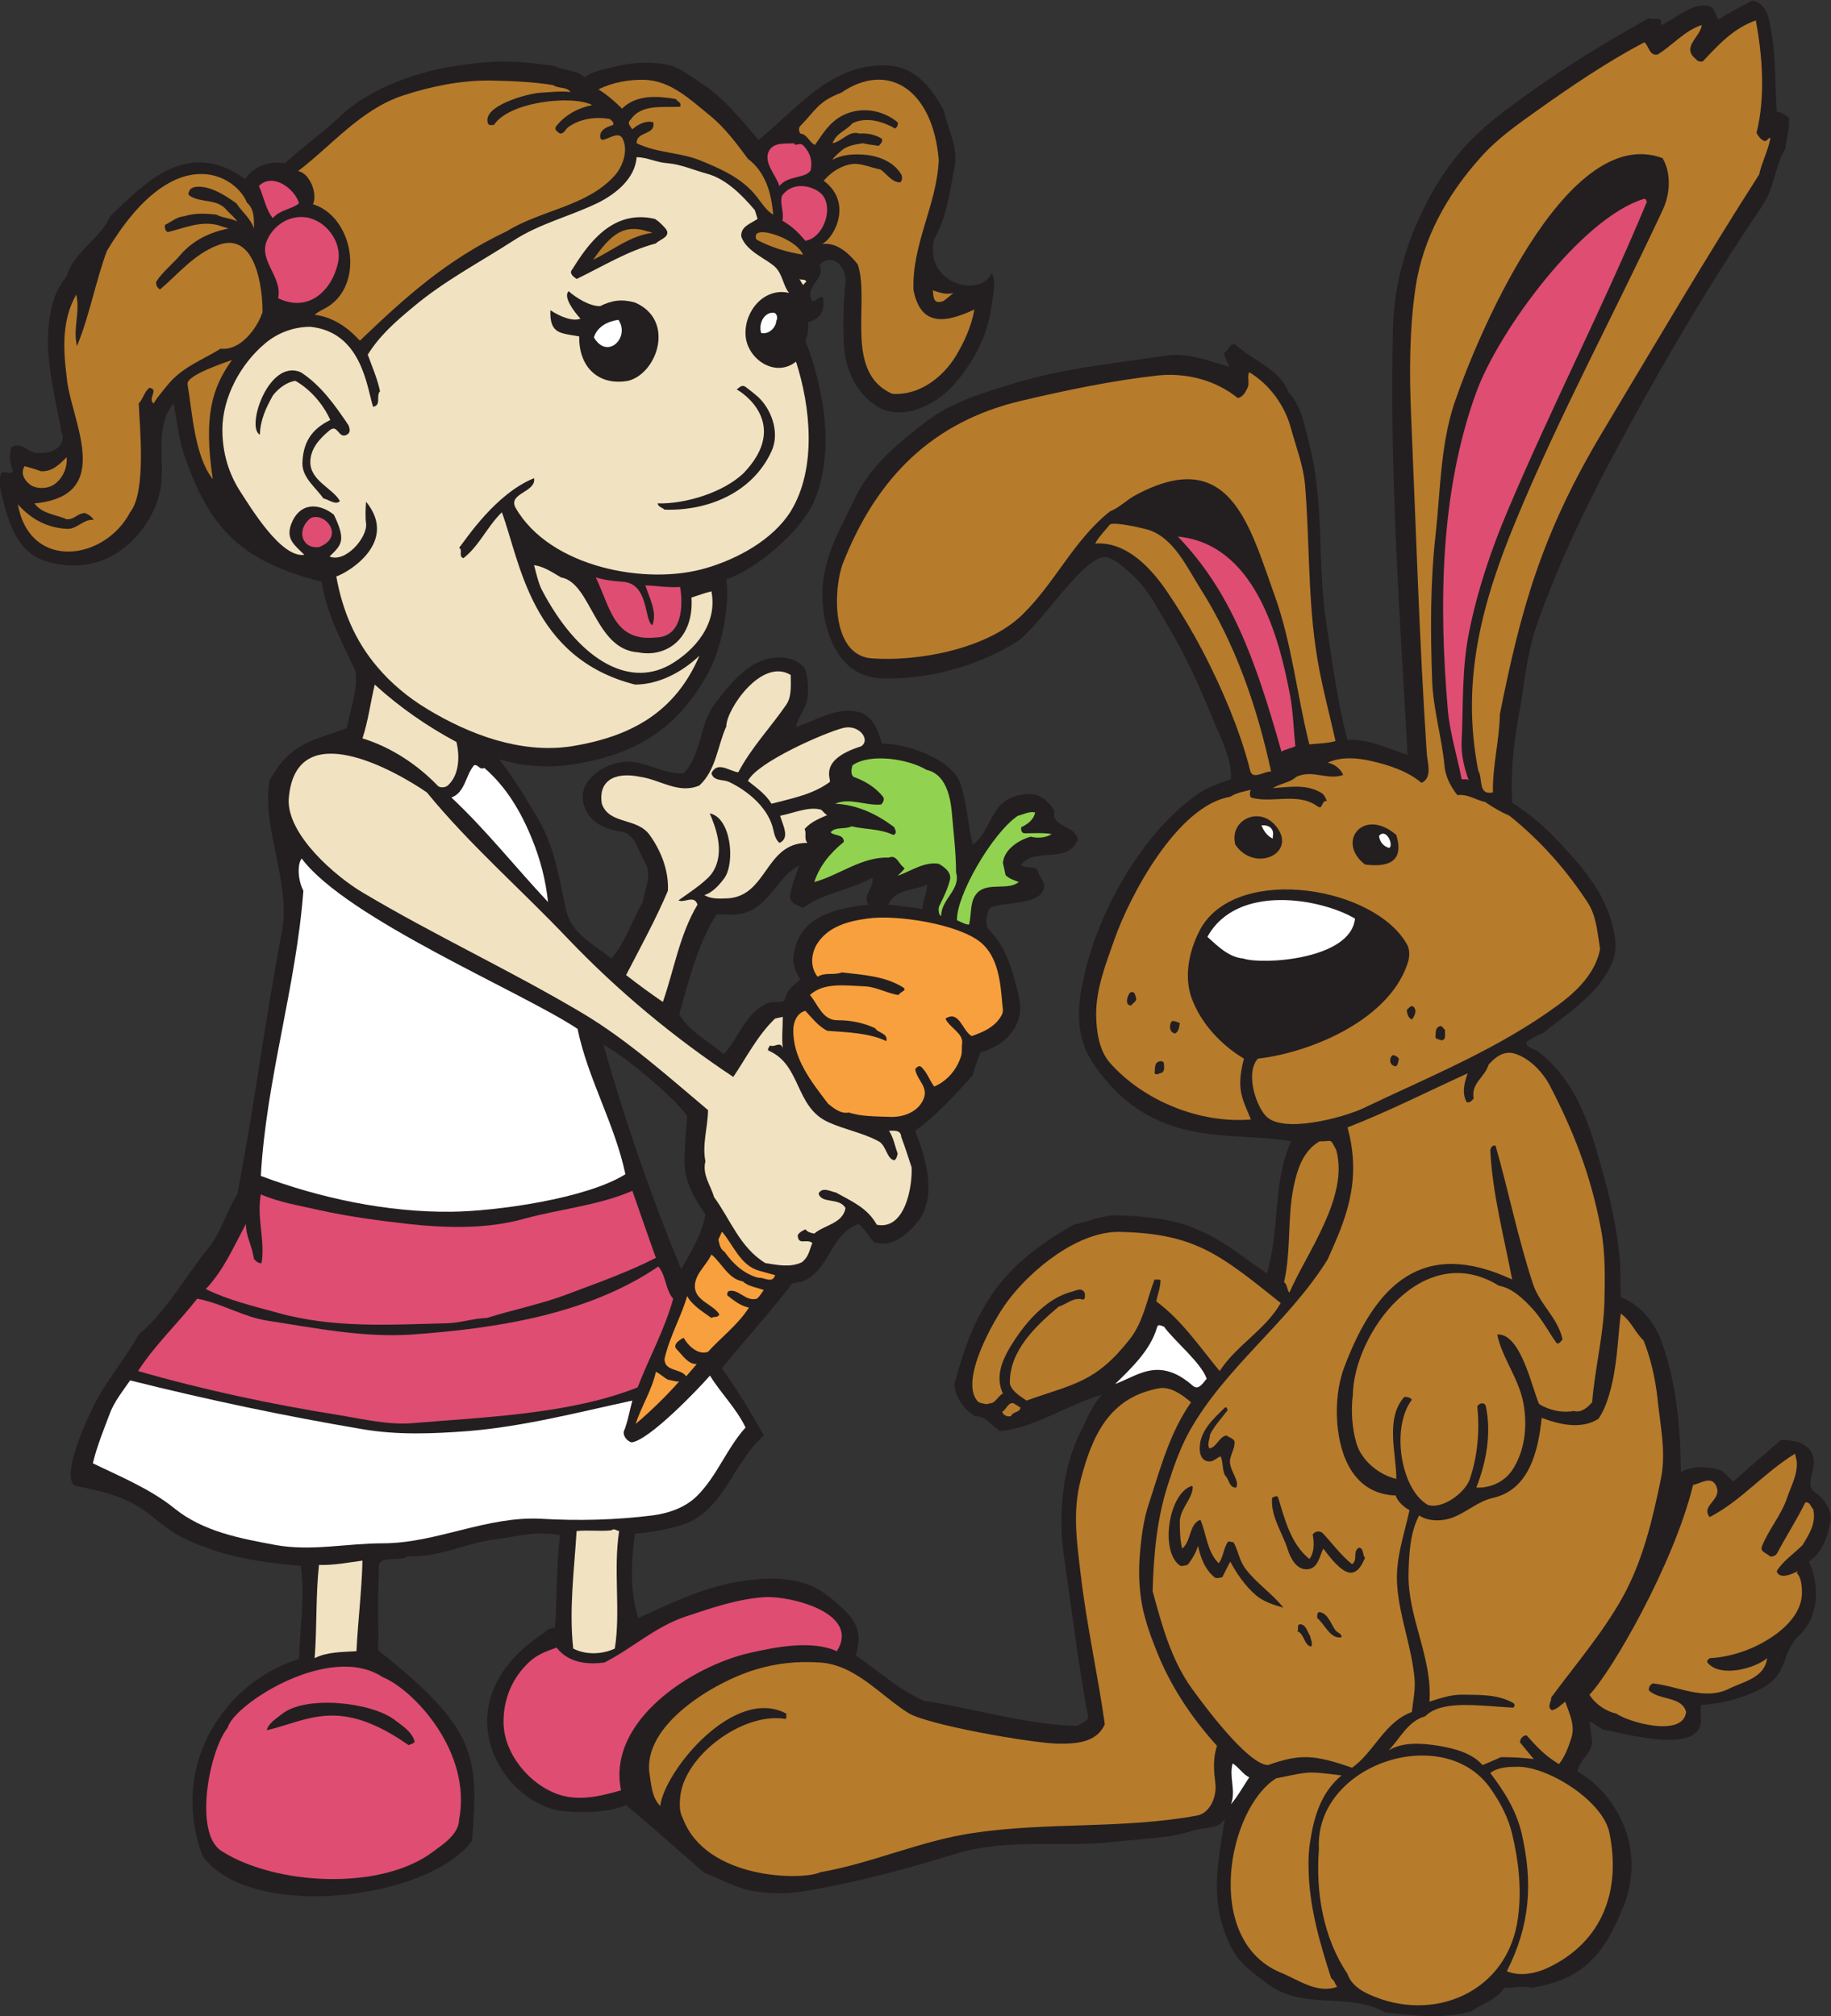<?xml version="1.0" encoding="UTF-8" standalone="no"?>
<svg
   xmlns:dc="http://purl.org/dc/elements/1.1/"
   xmlns:cc="http://creativecommons.org/ns#"
   xmlns:rdf="http://www.w3.org/1999/02/22-rdf-syntax-ns#"
   xmlns:svg="http://www.w3.org/2000/svg"
   xmlns="http://www.w3.org/2000/svg"
   viewBox="0 0 731.267 805.307"
   height="805.307"
   width="731.267"
   xml:space="preserve"
   id="svg2"
   version="1.1"><rect x="0" y="0" width="731.267" height="805.307" fill="#333333" stroke="none"/><defs
     id="defs6" /><g
     transform="matrix(1.333,0,0,-1.333,0,805.307)"
     id="g10"><g
       transform="scale(0.1)"
       id="g12"><path
         id="path14"
         style="fill:#231f20;fill-opacity:1;fill-rule:evenodd;stroke:none"
         d="m 5307.38,5943.33 c 13.68,-78.49 10.8,-158.4 15.85,-237.6 11.52,2.88 24.48,-10.09 36,-15.84 4.32,-30.96 -6.48,-61.92 -10.08,-93.6 -32.4,-54.72 -33.13,-120.24 -70.56,-174.24 -167.76,-246.96 -316.8,-504 -456.48,-766.8 -83.52,-158.4 -159.84,-320.41 -218.88,-490.32 -30.96,-89.29 -36.73,-185.04 -54.72,-278.64 -15.12,-82.8 -22.32,-167.04 -18,-250.56 50.4,-30.96 95.04,-69.84 135.36,-112.32 66.96,-70.56 134.64,-146.88 162,-242.64 10.08,-37.45 19.43,-79.2 5.04,-116.64 -38.16,-99.36 -133.2,-156.96 -211.68,-219.6 -17.28,-5.76 -33.12,-15.12 -48.96,-25.92 1.44,-18.73 23.04,-18.73 36.71,-28.81 93.61,-72 138.25,-175.67 169.2,-278.64 34.57,-115.19 66.96,-233.99 75.61,-354.95 2.16,-36 1.44,-64.08 2.16,-101.52 60.48,-24.48 101.52,-76.32 123.12,-135.37 43.92,-123.83 56.16,-257.76 56.88,-388.79 38.87,19.44 79.92,17.27 120.24,5.04 15.12,-10.08 23.04,-20.88 36.72,-33.84 47.52,42.48 95.04,82.08 143.28,125.27 33.12,-2.16 67.68,-4.31 88.56,-33.84 33.12,-47.52 -33.12,-104.39 23.04,-130.32 20.88,-20.15 41.76,-48.95 36.72,-78.47 -7.21,-46.8 -23.76,-93.61 -64.8,-122.41 20.88,-40.31 47.52,-157.67 -38.16,-229.67 -52.57,-66.97 -19.44,-116.65 -131.76,-164.165 -48.96,-20.879 -102.96,-32.402 -153.36,-35.996 -1.44,-11.524 -0.72,-28.086 0,-41.766 4.32,-115.918 -254.88,-35.996 -295.2,-31.679 -12.25,8.64 -28.8,20.886 -38.89,23.757 l 7.93,-59.753 c -0.72,-35.286 -38.16,-56.165 -44.64,-89.278 104.4,-59.765 171.36,-182.883 162,-302.402 -2.88,-33.117 -8.65,-64.797 -20.88,-95.766 -58.32,-147.594 -120.25,-225.359 -278.64,-250.554 -27.36,7.199 -57.6,-0.723 -81.36,0 -24.48,-38.164 -66.24,-46.082 -98.64,-70.566 -84.97,-23.758 -173.52,-12.961 -258.48,-2.871 -109.44,61.914 -243.36,5.039 -349.2,83.516 -44.64,33.125 -87.84,62.636 -112.32,112.324 -66.25,136.074 -40.32,244.07 -18,385.918 -17.28,-35.281 -61.93,-25.918 -94.32,-36.719 -77.04,-25.203 -154.81,-24.48 -234.73,-33.848 -159.11,-18.711 -322.55,12.247 -479.51,-36.718 -149.76,-46.075 -299.52,-86.399 -453.6,-111.602 -50.4,-8.633 -100.08,-7.91 -148.32,0 -52.56,7.93 -101.52,37.442 -149.04,54.727 -79.92,69.121 -154.08,136.074 -234.72,203.039 -53.28,-21.602 -123.84,-23.762 -185.04,-18 -184.32,15.84 -383.76,326.164 -56.88,537.123 0,5.76 15.84,10.8 28.8,12.95 6.48,92.17 3.6,184.33 15.12,276.49 -68.4,15.12 -135.36,-4.32 -200.16,-12.96 -87.84,-12.25 -167.76,-54.72 -255.6,-49.69 -27.36,-19.43 -98.64,11.52 -86.4,-46.79 -5.76,-77.77 -0.72,-156.97 -2.88,-234.72 305.28,-241.2 298.8,-325.438 281.52,-570.966 -133.92,-180.715 -670.323,-240.48 -807.842,-44.64 -102.238,279.367 73.437,523.446 289.437,589.676 2.164,92.88 18.723,186.49 5.039,278.64 -88.558,7.93 -174.953,18.73 -260.636,46.81 -33.121,11.51 -65.52,23.76 -96.481,39.6 -46.078,23.04 -79.918,59.76 -125.277,88.55 -59.039,37.45 -125.277,51.85 -192.961,64.81 -44.645,22.32 30.238,189.36 47.519,224.64 38.161,82.8 99.364,151.91 142.559,228.95 87.121,74.16 140.402,175.69 211.68,263.53 37.441,46.8 51.125,107.27 83.519,156.24 50.403,260.64 83.524,524.87 133.199,784.8 28.805,154.8 -60.476,303.84 -36.718,456.48 20.879,34.56 38.883,61.92 69.84,85.68 47.519,37.44 111.601,50.4 162.003,70.56 10.08,56.88 33.12,113.04 25.91,169.92 -39.59,86.4 -87.113,172.07 -101.511,268.56 -237.598,60.48 -335.52,155.52 -411.844,380.16 -17.277,49.68 -21.594,104.4 -31.68,154.08 -64.074,-77.76 -17.996,-185.05 -43.917,-276.48 -28.801,-109.44 -152.637,-255.6 -342,-195.12 -79.2,25.2 -106.559,108.72 -124.559,179.28 -6.48,26.63 -17.281,56.88 -5.762,83.52 11.523,10.8 28.082,-10.08 34.563,7.91 -10.078,23.05 -10.078,43.21 -5.762,68.41 30.961,23.76 55.441,-23.04 89.281,-15.84 51.117,-2.16 77.039,36 61.918,62.63 -18,102.97 -46.797,205.93 -38.879,310.33 4.321,56.15 17.282,112.32 54.719,156.24 20.879,74.16 100.801,111.59 130.32,180 111.606,108.72 235.442,233.27 404.641,111.59 27.359,39.61 72.719,54.73 119.52,47.53 52.558,48.96 108.722,87.84 162.002,137.52 61.92,59.04 138.95,96.48 218.88,123.12 71.28,23.76 147.6,35.28 221.75,41.76 66.97,5.76 135.37,-1.44 203.05,-10.81 28.8,-15.11 65.52,-10.8 91.44,-33.83 25.92,18 59.76,23.76 88.56,30.96 50.4,12.96 100.8,15.84 151.2,7.91 41.04,-5.75 73.44,-33.11 106.56,-54.71 69.12,-43.92 121.68,-110.16 174.96,-172.08 105.12,83.52 196.56,205.92 344.16,221.75 105.84,12.25 160.55,-41.75 210.96,-133.19 12.24,-59.76 44.63,-109.44 31.68,-174.25 -15.12,-73.43 -22.32,-144.71 -60.48,-211.68 -31.68,-136.07 141.12,-177.11 172.07,-101.51 15.13,-26.65 4.33,-64.08 0,-96.48 -10.79,-90 -54.71,-172.8 -114.48,-239.76 -55.44,-61.92 -158.39,-111.6 -234.71,-59.77 -63.36,43.21 -90.72,116.64 -93.6,185.05 -2.88,54.72 -1.44,110.15 2.88,164.15 14.4,60.49 -35.28,113.05 -75.6,70.57 20.16,-42.48 -48.96,-63.36 -21.6,-109.44 12.24,0.72 19.44,18.72 31.68,12.96 10.08,-59.04 -25.92,-67.68 -44.64,-75.61 1.44,-20.16 -0.72,-38.15 -7.92,-54.71 56.16,-144.72 88.56,-331.92 26.64,-480.24 -39.6,-91.44 -174.24,-205.21 -263.52,-234.72 11.52,-80.64 -15.13,-212.4 -57.6,-286.56 -95.04,-168.48 -220.32,-240.48 -406.8,-268.57 -72.72,-10.79 -146.88,-5.04 -216,15.84 43.2,-54.71 80.64,-118.07 117.36,-180 48.96,-84.23 62.64,-179.27 83.52,-273.59 14.39,-67.68 84.24,-102.25 135.36,-143.29 41.76,48.25 61.2,113.77 93.6,169.2 5.76,38.89 30.96,82.09 5.04,122.41 -19.44,30.96 -25.92,82.08 -69.84,88.55 -44.64,6.48 -92.16,25.21 -109.44,73.45 -27.36,75.59 53.28,128.87 117.36,135.36 62.64,6.48 116.64,-38.88 180,-33.84 54.72,56.88 44.64,144.71 93.6,208.8 49.68,64.8 106.56,137.52 192.96,138.24 27.36,0 55.44,-8.64 75.6,-31.68 10.08,-28.08 12.24,-62.64 7.92,-93.61 -3.61,-28.07 -28.8,-53.27 -33.84,-83.52 61.2,20.17 123.12,62.64 190.08,44.65 40.32,-11.53 56.16,-56.17 67.68,-94.32 73.44,1.44 208.79,-46.08 234.72,-119.53 20.16,-59.75 22.32,-123.12 36.72,-182.87 63.36,41.76 48.23,152.64 174.24,151.19 30.24,0 55.44,-24.47 70.56,-49.67 -12.24,-49.68 61.2,-41.77 70.56,-85.68 -30.96,-77.04 -123.12,-20.88 -169.92,-75.61 12.24,-16.55 45.36,2.17 52.56,-25.91 3.6,-14.4 14.39,-19.44 15.84,-33.84 5.76,-66.24 -131.05,-49.68 -162,-70.56 -10.08,-16.56 -12.96,-40.33 -7.92,-59.76 45.36,-43.93 66.24,-97.2 81.36,-154.08 8.64,-33.84 22.32,-72 15.12,-107.28 -10.8,-56.89 -61.92,-97.2 -117.36,-111.6 -7.2,-20.88 -16.56,-43.92 -23.04,-68.4 -53.28,-60.48 -107.29,-118.8 -172.08,-166.32 32.4,-83.52 69.12,-203.05 2.16,-279.36 -31.68,-36 -74.88,-71.28 -125.28,-54.72 -17.28,19.43 -26.64,38.88 -46.8,54.72 -89.28,-32.41 -84.24,-144 -174.24,-174.25 -9.36,2.16 -14.4,-5.75 -23.76,-2.87 -66.24,-87.84 -142.56,-169.93 -210.96,-255.6 46.08,-64.08 86.4,-131.05 125.28,-200.88 -94.32,-82.8 -121.68,-234.73 -253.44,-270.72 -43.2,-12.25 -88.56,-20.17 -132.48,-23.76 -11.53,-84.24 -16.56,-172.08 10.08,-252.72 97.2,44.63 195.12,92.15 302.4,109.44 68.4,11.52 140.4,15.11 208.8,-10.08 40.32,-15.13 76.32,-47.52 109.44,-78.49 25.2,-24.47 42.48,-57.59 38.88,-91.43 -0.72,-14.41 -5.04,-27.37 -7.92,-41.76 67.68,-45.36 127.44,-102.247 203.76,-135.36 149.04,-23.039 304.56,-71.281 458.64,-75.606 11.52,7.918 25.2,10.086 33.84,23.047 -29.52,161.279 -49.68,325.439 -72.72,485.269 -18,126.01 -5.04,264.25 49.68,372.96 20.16,40.33 33.84,79.21 64.8,111.6 -107.28,-31.68 -203.76,-100.07 -304.56,-109.43 -28.08,15.12 -41.76,45.35 -75.6,44.64 -35.28,19.43 -59.76,56.88 -62.64,96.47 62.64,231.85 137.51,352.81 357.11,477.37 45.36,9.35 87.85,30.24 135.36,28.07 79.2,-2.88 161.28,-10.07 234.73,-41.75 75.6,-31.68 139.68,-84.96 208.8,-132.48 40.32,128.88 15.84,269.28 72.72,396 -176.4,33.12 -419.04,-30.96 -596.88,239.76 -41.76,63.36 -44.64,139.67 -31.68,213.84 36,209.52 169.92,457.92 344.16,583.92 30.24,21.6 67.68,35.28 104.4,47.52 2.16,60.48 -26.65,115.19 -49.68,169.2 -41.04,100.08 -84.24,199.44 -140.4,292.32 -36,59.76 -61.92,115.2 -120.24,164.16 -19.44,15.84 -37.44,33.12 -59.76,38.87 -64.08,20.17 -206.64,-215.99 -276.48,-255.59 -114.48,-71.29 -265.68,-111.6 -401.04,-106.56 -141.84,4.32 -185.76,171.36 -174.96,284.4 9.36,95.04 58.32,176.4 98.64,260.64 46.79,95.76 131.04,162.72 213.84,226.8 74.16,56.15 168.47,84.24 258.47,111.6 147.61,45.36 303.13,60.48 456.49,83.51 63.36,10.09 127.44,-15.11 190.08,-33.83 -5.04,14.4 -12.96,26.64 -15.84,41.76 14.4,7.2 15.84,29.52 33.83,25.92 50.4,-48.96 131.77,-71.28 159.13,-143.28 40.32,-42.48 48.24,-101.52 62.64,-156.25 46.8,-179.28 22.31,-364.32 52.56,-547.19 18,-114.48 31.68,-226.8 61.91,-339.12 62.65,4.32 121.68,-25.2 180,-44.65 -23.75,426.25 -54.71,851.77 -43.91,1278.01 2.16,102.95 25.2,203.04 64.79,299.51 39.61,95.05 95.05,190.09 169.93,265.69 49.68,51.12 103.68,90 159.12,130.31 118.08,86.41 244.8,162.73 372.96,234.73 14.4,-8.64 41.76,9.36 36,-20.88 41.76,15.11 85.68,65.52 141.11,57.59 20.17,-3.59 21.61,-26.64 30.97,-41.75 32.39,23.04 67.68,38.16 101.52,57.59 47.51,-9.35 51.12,-59.75 57.59,-96.47 z M 2058.75,2696.85 c -2.88,-45.37 -8.64,-95.04 -7.92,-138.24 0.72,-59.04 29.52,-108.73 62.64,-156.25 -9.36,-57.59 -43.2,-113.04 -72.72,-164.16 -90,218.89 -168.48,444.24 -232.56,672.48 61.2,-31.68 215.28,-160.55 250.56,-213.83 z m 336.24,750.96 c -12.24,-30.24 -23.04,-60.49 -28.8,-93.6 2.88,-21.6 23.76,-25.21 39.6,-33.84 62.64,46.08 140.4,53.28 208.08,90.71 6.48,-30.95 -29.52,-48.23 -12.96,-80.63 -100.08,-11.52 -213.12,-36 -223.92,-159.12 -2.88,-24.48 9.36,-44.65 20.88,-64.8 -20.16,-17.28 -43.2,-34.56 -46.8,-62.64 -13.68,-10.08 -34.56,-1.44 -49.68,-7.92 -69.12,-28.8 -86.4,-104.41 -133.2,-154.08 -43.92,40.32 -101.52,65.51 -133.2,120.24 29.52,101.52 54.72,210.24 112.32,299.51 25.92,-0.71 52.56,-3.59 78.48,2.89 79.2,18.72 104.4,112.32 169.2,143.28 z m 383.04,-56.88 c -1.44,-25.93 -12.24,-48.24 -15.12,-73.45 -36.72,5.77 -64.8,9.37 -101.52,12.97 20.88,48.24 76.32,41.03 116.64,60.48 v 0" /><path
         id="path16"
         style="fill:#b77b2c;fill-opacity:1;fill-rule:evenodd;stroke:none"
         d="m 1469.07,5800.05 c 61.91,-1.44 125.28,-3.6 187.92,-13.68 15.84,-11.53 39.6,-3.6 52.56,-20.88 -28.8,3.6 -62.64,-0.72 -91.44,-2.16 -32.4,-1.44 -174.96,-38.16 -156.24,-91.44 2.88,-8.64 12.24,-4.32 18,-5.04 44.64,69.12 231.84,90.72 294.48,59.76 -43.92,-9.36 -82.8,-30.24 -109.44,-65.52 -4.32,-10.8 7.2,-15.12 12.96,-20.16 13.68,0 16.56,14.4 25.92,20.16 34.56,24.48 79.2,30.96 123.12,23.75 3.6,-3.59 13.68,-9.35 10.08,-17.99 -15.12,-5.04 -36.72,-11.52 -38.88,-31.68 -0.72,-5.04 1.44,-13.69 7.92,-12.96 18.72,2.88 48.24,27.36 59.76,2.88 17.28,-36 -0.72,-83.52 -23.76,-109.45 -82.8,-92.87 -219.6,-102.95 -323.28,-167.03 -182.88,-86.4 -308.88,-202.32 -440.64,-328.32 -36.72,41.04 -82.079,71.28 -135.36,77.76 12.238,10.8 25.918,15.84 38.883,23.76 112.317,69.83 76.317,270.71 -43.922,307.44 14.398,30.24 -8.645,92.88 -44.645,99.36 102.965,78.48 187.914,185.04 315.364,226.8 83.52,27.36 172.08,45.36 260.64,44.64 v 0" /><path
         id="path18"
         style="fill:#b77b2c;fill-opacity:1;fill-rule:evenodd;stroke:none"
         d="m 2126.43,5695.64 c 45.36,-36.71 81.36,-85.68 114.48,-130.31 52.56,-39.6 70.56,-102.96 75.6,-167.04 -20.16,10.8 -36.72,38.16 -51.84,56.88 -43.2,53.28 -105.12,79.92 -164.16,104.4 -62.64,25.92 -131.04,22.32 -192.96,52.56 -1.44,36.72 57.59,23.04 49.68,62.64 -21.6,6.48 -46.8,-6.48 -62.64,-20.88 -5.76,7.92 -17.28,19.44 -5.04,28.8 32.4,48.95 100.8,35.28 148.32,38.88 5.04,13.68 -7.2,13.68 -12.96,23.04 -55.44,9.35 -118.09,13.68 -161.28,-28.81 -22.32,22.33 -45.36,41.77 -70.56,57.61 41.04,20.88 90.72,29.52 135.36,28.8 79.92,-1.44 138.24,-58.32 198,-106.57 v 0" /><path
         id="path20"
         style="fill:#b77b2c;fill-opacity:1;fill-rule:evenodd;stroke:none"
         d="m 2812.59,5562.45 c -5.04,-133.92 -81.36,-253.45 -75.6,-390.97 20.16,-99.35 82.08,-105.11 182.16,-57.59 -7.92,-49.68 -30.97,-98.64 -54.72,-138.25 -40.32,-66.95 -112.32,-120.23 -190.8,-114.47 -146.88,64.08 -66.24,275.76 -103.68,388.08 -26.64,33.12 -64.08,67.68 -107.28,60.48 37.44,18.72 93.6,124.56 5.04,190.07 23.04,25.93 51.12,44.65 83.52,49.69 27.36,4.32 57.6,-10.8 86.4,-15.84 20.16,-13.69 33.84,-38.88 59.76,-38.88 6.48,5.76 6.48,16.56 2.88,23.76 -24.48,41.76 -76.32,58.32 -120.24,59.76 -29.52,1.44 -59.76,-1.44 -85.68,-15.84 5.04,9.36 18.72,20.88 28.08,28.8 17.28,14.39 43.92,18 63.36,20.88 15.12,-4.32 31.68,-5.04 46.8,-7.92 5.76,5.75 12.24,11.52 10.08,20.88 -19.44,12.96 -45.36,18 -67.68,15.84 -31.68,10.8 -52.56,-24.48 -80.64,-28.8 11.52,30.96 39.6,36.72 59.76,59.76 41.76,20.88 91.44,5.04 128.16,-15.84 5.76,5.04 9.36,10.8 7.2,18.72 -44.64,37.44 -110.16,48.24 -164.16,20.87 -40.32,-20.87 -59.04,-53.27 -83.52,-88.55 -16.56,6.48 -23.04,32.4 -43.92,33.84 -4.32,5.75 -5.76,18 0,23.03 46.08,46.81 53.28,73.45 122.4,99.37 138.96,95.76 274.32,11.51 292.32,-200.88 v 0" /><path
         id="path22"
         style="fill:#df4d72;fill-opacity:1;fill-rule:evenodd;stroke:none"
         d="m 2379.15,5612.13 c 3.6,-12.24 16.56,5.76 28.8,-7.92 20.16,-22.32 26.64,-43.92 20.88,-73.44 -15.84,-25.2 -68.4,-14.4 -93.6,-46.81 -11.52,34.57 -48.24,70.57 -31.68,104.41 14.4,28.08 51.12,21.59 75.6,23.76 v 0" /><path
         id="path24"
         style="fill:#df4d72;fill-opacity:1;fill-rule:evenodd;stroke:none"
         d="m 895.945,5432.13 c -19.437,-17.29 -58.316,-19.44 -78.472,-44.64 -20.887,25.2 -27.368,64.8 -41.766,96.47 41.039,41.04 107.281,-7.19 120.238,-51.83 v 0" /><path
         id="path26"
         style="fill:#b77b2c;fill-opacity:1;fill-rule:evenodd;stroke:none"
         d="m 739.707,5434.29 c 22.32,-19.45 21.602,-48.24 20.879,-77.77 -8.637,28.81 -33.84,48.25 -52.559,75.61 -32.398,23.04 -69.839,47.52 -109.437,49.68 -9.36,0 -20.16,0 -28.801,-7.92 -2.16,-5.04 -9.359,-13.68 -2.16,-18.72 32.398,-22.32 80.637,-8.65 109.441,-41.04 12.239,-14.4 23.758,-21.61 33.836,-36.72 -19.437,10.8 -43.195,10.08 -62.64,20.88 -33.121,3.6 -64.078,5.04 -96.481,-5.04 -22.316,-1.44 -38.875,-17.28 -57.597,-25.93 -0.719,-8.63 0,-16.55 7.921,-21.59 47.52,10.79 94.321,33.84 148.321,21.59 l 34.558,-10.8 c -56.16,-10.79 -106.558,-35.27 -144.004,-78.47 -24.476,-28.8 -53.996,-51.12 -72.718,-80.64 -2.157,-10.09 2.882,-17.28 10.8,-23.76 54,45.35 101.52,105.84 174.247,133.2 114.476,43.2 133.914,-133.92 133.195,-200.88 -15.84,-48.24 -66.238,-116.64 -125.278,-109.45 -55.445,-34.55 -117.363,-55.43 -161.285,-111.59 -13.675,-17.28 -28.797,-33.84 -39.597,-52.56 -19.442,13.68 17.281,43.2 -12.961,46.79 -15.84,-12.95 -17.996,-32.39 -31.68,-46.79 2.883,-73.44 23.043,-264.96 -25.918,-326.16 -75.601,-144.73 -300.238,-177.12 -336.238,23.75 41.039,-46.07 90.719,-71.27 149.039,-73.44 28.078,-0.72 49.68,30.97 77.758,26.64 -5.039,10.8 -15.84,16.57 -25.918,20.89 -23.043,-0.72 -30.961,-20.16 -54.723,-18.72 -32.398,14.4 -73.437,15.84 -96.48,47.52 246.964,23.04 105.125,255.6 96.48,380.16 -10.801,82.79 -14.398,170.64 28.805,245.52 12.234,-51.12 -10.801,-104.4 2.156,-154.08 37.441,90.72 54.723,189.36 89.277,284.4 205.2,343.44 389.524,223.92 419.762,145.44 v 0" /><path
         id="path28"
         style="fill:#df4d72;fill-opacity:1;fill-rule:evenodd;stroke:none"
         d="m 2460.51,5460.93 c 39.6,-38.88 7.92,-132.48 -47.52,-141.13 -26.64,30.97 -38.88,41.77 -69.12,60.49 6.48,22.32 -8.64,53.28 -0.72,74.88 34.56,46.8 95.76,26.64 117.36,5.76 v 0" /><path
         id="path30"
         style="fill:#df4d72;fill-opacity:1;fill-rule:evenodd;stroke:none"
         d="m 4934.43,5437.17 c -129.61,-312.48 -285.12,-613.44 -416.88,-925.2 -48.96,-115.2 -89.28,-234.72 -114.48,-357.12 -23.76,-111.6 -18.72,-222.48 -23.76,-334.08 -2.16,-39.6 7.19,-78.48 20.88,-117.36 -5.76,5.04 -14.4,1.43 -20.88,2.88 -13.68,70.56 -36,141.12 -41.76,210.96 -26.64,315.36 -23.04,650.16 85.68,948.96 67.68,185.04 314.64,521.28 501.12,578.88 7.2,2.16 7.2,-5.04 10.08,-7.92 v 0" /><path
         id="path32"
         style="fill:#df4d72;fill-opacity:1;fill-rule:evenodd;stroke:none"
         d="m 1013.31,5257.17 c -17.279,-86.4 -89.283,-154.08 -179.997,-109.44 13.675,64.08 -59.043,111.6 -33.844,172.07 18.004,43.93 64.082,76.33 114.48,70.57 61.196,-7.21 110.881,-72.72 99.361,-133.2 v 0" /><path
         id="path34"
         style="fill:#b77b2c;fill-opacity:1;fill-rule:evenodd;stroke:none"
         d="m 1928.43,5351.48 c 7.92,-3.59 18,-3.59 25.92,-7.91 -66.96,-8.64 -118.8,-52.56 -177.12,-80.64 54.72,79.92 92.16,102.24 151.2,88.55 v 0" /><path
         id="path36"
         style="fill:#b77b2c;fill-opacity:1;fill-rule:evenodd;stroke:none"
         d="m 2405.79,5278.05 c -48.97,7.92 -94.32,21.6 -138.24,44.64 -5.76,6.47 -4.32,19.44 5.04,20.88 20.88,10.8 116.64,-23.04 133.2,-65.52 v 0" /><path
         id="path38"
         style="fill:#f1e2c1;fill-opacity:1;fill-rule:evenodd;stroke:none"
         d="m 2415.87,5197.41 c -2.88,-3.6 -7.92,-5.77 -7.92,-10.09 -6.48,2.89 -7.92,12.25 -12.96,18.01 6.48,-4.32 16.56,1.44 20.88,-7.92 v 0" /><path
         id="path40"
         style="fill:#b77b2c;fill-opacity:1;fill-rule:evenodd;stroke:none"
         d="m 2856.5,5163.57 c -9.35,-7.93 -17.27,-15.12 -28.79,-23.77 -39.6,-16.55 -28.8,29.53 -33.84,31.68 22.32,-7.19 41.76,-14.39 62.63,-7.91 v 0" /><path
         id="path42"
         style="fill:#ffffff;fill-opacity:1;fill-rule:evenodd;stroke:none"
         d="m 2325.87,5080.05 c -0.73,-19.44 -21.6,-41.76 -45.36,-36.72 -9.36,31.67 12.24,63.35 36,60.48 7.2,2.87 16.56,-12.24 9.36,-23.76 v 0" /><path
         id="path44"
         style="fill:#ffffff;fill-opacity:1;fill-rule:evenodd;stroke:none"
         d="m 1779.39,5030.37 c 10.08,32.4 41.76,48.24 73.44,52.56 36,-52.56 -33.12,-121.68 -73.44,-52.56 v 0" /><path
         id="path46"
         style="fill:#b77b2c;fill-opacity:1;fill-rule:evenodd;stroke:none"
         d="m 637.473,4605.57 c -54.723,69.12 -61.203,200.16 -75.602,284.39 -4.32,27.36 114.477,65.53 133.195,72.73 -59.757,-83.53 -85.675,-167.76 -57.593,-357.12 v 0" /><path
         id="path48"
         style="fill:#b77b2c;fill-opacity:1;fill-rule:evenodd;stroke:none"
         d="m 3868.11,4756.77 c 15.12,-55.44 36.71,-110.16 41.77,-167.04 13.67,-162 8.63,-325.44 31.67,-487.44 12.96,-95.04 38.88,-187.92 59.76,-281.52 -24.49,-7.2 -52.56,-7.2 -78.48,-10.09 -37.44,149.05 -51.85,302.41 -104.4,447.85 -75.6,210.24 -133.92,449.28 -414,300.24 -28.08,-14.4 -50.41,-38.88 -78.48,-49.68 -108.72,-85.68 -164.16,-213.84 -263.52,-310.32 -105.13,-102.24 -311.04,-140.41 -450.72,-130.32 -122.4,9.36 -115.2,208.07 -86.4,284.4 101.51,258.48 269.28,424.8 534.24,487.44 134.64,31.68 272.16,60.48 406.8,75.6 84.96,9.36 174.24,-12.24 242.63,-67.68 16.57,5.04 21.61,17.28 28.81,30.95 7.2,15.13 -2.16,31.68 5.04,46.81 63.36,-38.16 108,-102.96 125.28,-169.2 v 0" /><path
         id="path50"
         style="fill:#b77b2c;fill-opacity:1;fill-rule:evenodd;stroke:none"
         d="m 157.949,4586.85 c -20.16,-10.8 -47.519,-10.08 -64.801,0 -24.48,17.28 -30.961,39.6 -19.438,57.6 13.676,-3.61 33.84,-9.36 48.238,-15.12 34.559,-2.16 54.723,19.44 77.758,41.76 2.883,-29.52 -11.519,-66.25 -41.758,-84.24 v 0" /><path
         id="path52"
         style="fill:#df4d72;fill-opacity:1;fill-rule:evenodd;stroke:none"
         d="m 955.707,4401.81 c -53.281,-5.76 -67.68,53.28 -25.918,86.4 41.758,22.32 107.281,-54.72 25.918,-86.4 v 0" /><path
         id="path54"
         style="fill:#b77b2c;fill-opacity:1;fill-rule:evenodd;stroke:none"
         d="m 3438.27,4454.37 c 77.75,-23.04 117.36,-112.32 158.4,-177.12 105.12,-165.6 170.63,-357.12 211.68,-547.93 -20.88,1.45 -55.44,-26.63 -62.64,2.89 -15.12,61.2 -36.73,122.4 -59.76,180 -50.4,123.83 -112.32,242.64 -187.92,354.24 -47.52,70.56 -121.68,152.64 -216.72,146.16 10.8,20.88 30.96,40.32 44.64,57.6 16.56,7.2 94.32,-10.8 112.32,-15.84 v 0" /><path
         id="path56"
         style="fill:#df4d72;fill-opacity:1;fill-rule:evenodd;stroke:none"
         d="m 3865.95,3953.96 c 8.64,-48.96 10.07,-102.96 15.11,-149.03 -12.95,-5.77 -28.79,-8.64 -41.75,-15.84 -79.92,284.4 -153.36,480.96 -310.33,644.4 228.25,-22.32 302.41,-293.76 336.97,-479.53 v 0" /><path
         id="path58"
         style="fill:#f1e2c1;fill-opacity:1;fill-rule:evenodd;stroke:none"
         d="m 1680.75,4311.09 c 91.44,-15.84 100.8,-216.72 231.84,-224.64 83.52,-16.56 167.04,41.04 159.12,164.16 20.16,6.48 41.04,14.39 59.76,18.72 19.44,-97.92 -50.4,-177.85 -124.56,-220.33 -127.44,-71.27 -277.2,20.89 -383.76,225.37 -10.08,19.44 -17.28,51.84 -23.04,73.44 30.24,-4.32 54.72,-21.6 80.64,-36.72 v 0" /><path
         id="path60"
         style="fill:#df4d72;fill-opacity:1;fill-rule:evenodd;stroke:none"
         d="m 1863.63,4298.13 c 81.36,-2.88 65.52,-115.92 90.72,-130.32 15.84,38.16 -8.64,81.35 -20.88,119.51 35.28,-1.43 67.68,-7.19 104.4,-5.03 9.36,-57.6 5.76,-149.76 -72.73,-151.2 -124.55,-12.96 -135.35,85.68 -180,180 24.49,-7.93 51.85,-10.8 78.49,-12.96 v 0" /><path
         id="path62"
         style="fill:#f1e2c1;fill-opacity:1;fill-rule:evenodd;stroke:none"
         d="m 2369.07,4018.77 c 0,-28.09 3.6,-64.08 -12.96,-88.57 -44.64,-65.51 -105.13,-128.87 -144,-203.03 -25.92,2.15 -61.92,35.28 -80.64,-2.88 6.48,-24.49 34.56,-18 52.56,-25.93 54.72,-25.91 112.32,-73.43 130.32,-133.2 5.04,-17.27 5.76,-36 20.88,-49.67 33.12,14.4 9.36,54.71 2.16,81.36 41.04,7.92 84.96,28.79 123.12,18 5.76,-5.05 10.8,-12.96 18,-15.85 -21.6,-10.07 -48.24,-19.43 -67.68,-41.75 6.48,-15.12 -2.88,-27.36 7.92,-41.76 -128.16,0.72 -118.8,-162.72 -242.64,-166.33 -21.6,-0.71 -46.8,-2.15 -65.52,10.09 25.92,7.92 46.8,33.12 60.48,51.83 31.68,46.81 19.44,180 -44.64,192.97 16.56,-38.89 46.8,-114.48 10.08,-174.25 -14.4,-25.19 -59.76,-55.43 -103.68,-86.39 16.56,-9.36 47.52,18 56.88,-12.96 -54,-90.72 -69.84,-194.4 -103.68,-291.6 -38.88,26.64 -74.16,52.56 -110.16,80.64 43.2,83.52 90.72,170.64 125.28,252.72 2.88,58.32 -19.44,118.08 -54.72,167.04 -38.16,53.27 -120.96,30.24 -143.28,93.6 -10.8,63.36 31.68,97.92 115.2,80.64 60.48,-8.65 114.48,-52.56 177.12,-25.92 50.4,46.8 54,118.07 80.64,177.12 -0.72,48.96 105.12,207.36 192.96,154.08 v 0" /><path
         id="path64"
         style="fill:#f1e2c1;fill-opacity:1;fill-rule:evenodd;stroke:none"
         d="m 1367.55,3817.89 c 10.8,-44.64 7.92,-100.08 -25.92,-130.32 -6.49,-5.76 -20.16,-7.92 -28.8,-2.16 -61.92,64.79 -141.85,117.36 -226.8,143.28 17.28,53.28 23.76,106.55 36.72,161.27 74.88,-68.39 158.4,-126 244.8,-172.07 v 0" /><path
         id="path66"
         style="fill:#f1e2c1;fill-opacity:1;fill-rule:evenodd;stroke:none"
         d="m 2580.03,3804.93 c -126,-39.6 -90.72,-95.04 -93.6,-106.57 -51.12,-38.16 -115.2,-49.67 -174.96,-65.51 -16.56,28.08 -45.36,48.23 -70.56,68.4 27.36,56.16 230.4,144.72 284.4,158.4 46.8,12.96 84.96,-34.56 54.72,-54.72 v 0" /><path
         id="path68"
         style="fill:#f1e2c1;fill-opacity:1;fill-rule:evenodd;stroke:none"
         d="m 1278.99,3666.68 c 129.6,-158.39 281.52,-289.43 424.8,-440.64 147.6,-154.07 313.2,-292.31 493.2,-411.83 36,52.56 72.72,125.27 125.28,174.96 l 23.04,5.04 c 0,-30.97 -3.6,-63.36 0,-93.6 -7.92,22.32 -23.76,0.72 -38.88,7.92 -0.72,-5.04 -10.08,-12.24 -2.88,-15.84 97.92,-43.21 77.76,-168.48 177.84,-213.84 48.24,-22.33 103.68,-31.68 151.2,-57.6 23.04,-12.25 23.76,-52.57 46.8,-56.88 7.92,4.31 9.36,17.99 10.08,20.16 -8.64,23.75 -12.24,47.52 -25.92,68.4 17.28,0 35.28,2.88 36.72,-18.72 12.24,-31.68 20.16,-59.04 30.96,-90.72 2.88,-57.6 -19.44,-189.36 -104.41,-172.08 -28.07,51.12 -76.31,70.55 -122.39,96.48 -15.84,2.87 -40.32,18 -51.84,-2.88 8.64,-32.4 62.64,-10.8 80.64,-43.92 -8.64,-46.8 -62.64,-49.68 -93.6,-76.32 -10.08,2.16 -19.44,3.6 -26.64,12.96 -10.08,-5.77 -17.28,-7.93 -23.04,-18 2.16,-32.41 25.92,-8.64 43.92,-23.04 -9.36,-22.32 -10.08,-40.32 -30.96,-57.61 -36.72,-17.27 -73.44,-7.92 -109.44,-2.87 -76.32,46.08 -105.12,131.04 -154.08,198 -10.08,35.27 -36,66.95 -25.92,107.27 -10.08,51.13 7.2,102.25 7.92,153.36 -120.96,101.53 -239.76,208.8 -375.84,290.17 -216.72,128.88 -443.52,233.28 -659.52,362.16 -79.21,46.79 -226.085,172.08 -221.042,279.36 19.442,258.47 325.442,81.36 414.002,20.15 v 0" /><path
         id="path70"
         style="fill:#91d350;fill-opacity:1;fill-rule:evenodd;stroke:none"
         d="m 2775.87,3734.37 c 56.16,-12.24 70.56,-75.6 75.59,-124.57 5.04,-60.48 12.97,-123.12 12.97,-182.87 15.12,-51.13 -44.64,-79.92 -44.64,-130.32 -7.2,1.44 -10.08,22.32 -5.04,30.96 12.24,25.2 25.2,51.12 31.68,78.47 4.32,21.61 -18,38.17 -33.84,46.81 -43.2,7.19 -82.8,-21.6 -123.12,-36 5.04,5.76 16.56,14.4 20.88,23.04 -17.28,10.07 -23.04,41.75 -46.8,31.68 -82.08,2.88 -148.32,-52.57 -223.92,-73.44 15.84,48.24 47.52,87.11 88.56,120.23 0,24.49 -27.36,16.57 -39.6,28.81 14.4,17.99 43.92,7.92 62.64,17.99 42.48,-10.07 84.24,-6.47 125.28,-25.91 12.96,5.04 5.04,15.84 2.88,23.04 -51.84,39.6 -111.6,67.67 -177.12,70.56 43.92,19.44 93.6,-7.21 138.24,-2.17 5.04,5.77 10.8,15.85 5.04,23.05 -23.04,29.52 -56.16,48.24 -88.56,59.76 -9.36,8.64 -5.76,24.48 -2.88,34.56 53.28,37.44 168.48,18.72 221.76,-13.68 v 0" /><path
         id="path72"
         style="fill:#ffffff;fill-opacity:1;fill-rule:evenodd;stroke:none"
         d="m 1451.07,3740.13 c 66.24,-56.88 110.88,-133.2 143.28,-213.84 24.48,-59.76 41.04,-123.84 47.52,-187.93 -97.2,103.69 -186.48,216.73 -289.44,313.21 41.04,14.4 42.48,66.96 67.68,96.48 12.24,4.32 15.84,-15.12 30.96,-7.92 v 0" /><path
         id="path74"
         style="fill:#91d350;fill-opacity:1;fill-rule:evenodd;stroke:none"
         d="m 3101.31,3606.93 c -3.6,-21.6 -22.33,-35.29 -41.76,-44.64 -0.72,-7.92 0.72,-18 10.8,-18 30.24,0 52.56,2.16 80.63,-2.16 -15.11,-10.8 -41.75,-13.68 -62.63,-7.92 -34.56,-9.36 -79.92,-37.44 -83.53,-78.48 l 7.93,-36.73 c 11.52,-11.52 25.92,-15.11 39.59,-20.87 -32.39,-25.92 -91.43,0 -123.11,-30.96 -25.21,-25.2 -17.28,-64.08 -25.92,-96.49 -13.68,0.73 -24.48,8.64 -36.01,12.97 -2.87,71.99 103.68,259.2 182.17,313.2 17.28,3.6 31.68,13.68 51.84,10.08 v 0" /><path
         id="path76"
         style="fill:#ffffff;fill-opacity:1;fill-rule:evenodd;stroke:none"
         d="m 3813.39,3534.21 v -5.76 c -16.57,7.19 -28.08,24.48 -33.84,39.6 18.72,2.15 39.6,-7.21 33.84,-33.84 v 0" /><path
         id="path78"
         style="fill:#ffffff;fill-opacity:1;fill-rule:evenodd;stroke:none"
         d="m 4162.59,3500.37 c -17.28,4.32 -28.8,17.99 -30.96,36 20.88,25.2 44.64,-25.92 30.96,-36 v 0" /><path
         id="path80"
         style="fill:#ffffff;fill-opacity:1;fill-rule:evenodd;stroke:none"
         d="m 903.867,3468.69 c 135.363,-180.72 661.683,-400.33 826.563,-510.49 30.96,-150.47 111.6,-284.39 143.28,-435.59 -117.36,-73.44 -387.36,-110.88 -521.28,-112.32 -191.52,-2.16 -392.403,40.32 -570.961,107.28 15.84,288 105.84,566.64 127.437,854.64 -15.84,30.24 -19.437,77.75 -5.039,96.48 v 0" /><path
         id="path82"
         style="fill:#ffffff;fill-opacity:1;fill-rule:evenodd;stroke:none"
         d="m 4059.63,3288.69 c -12.24,-123.84 -280.08,-138.96 -334.81,-119.53 -42.48,3.61 -74.87,35.29 -107.27,64.8 88.56,161.28 341.28,114.49 442.08,54.73 v 0" /><path
         id="path84"
         style="fill:#f8a03d;fill-opacity:1;fill-rule:evenodd;stroke:none"
         d="m 2940.03,3215.97 c 50.4,-43.2 57.6,-118.8 62.64,-180 0.72,-13.68 5.76,-25.21 -2.88,-38.88 -20.16,-34.56 -55.44,-48.96 -88.56,-60.49 -28.8,16.56 -36.72,78.49 -78.48,52.57 10.08,-25.93 55.43,-44.64 49.68,-75.6 -1.45,-8.65 0.71,-25.92 -2.88,-36.72 -12.25,-39.6 -41.04,-74.89 -80.64,-91.44 -14.4,19.43 -23.04,46.8 -41.04,60.48 -7.2,2.16 -11.52,-3.6 -15.84,-7.92 5.04,-35.28 43.2,-54.01 23.04,-94.33 -18,-36.71 -62.64,-51.83 -103.68,-48.95 -36.72,1.44 -82.08,0.72 -118.08,12.96 -23.04,-5.04 -43.92,11.52 -61.92,25.92 -51.12,66.96 -107.28,137.52 -104.4,224.63 0.72,23.05 12.24,48.25 36,54.01 20.88,-22.33 38.88,-46.08 65.52,-59.77 59.76,-4.31 126.72,-6.47 177.12,-30.96 5.04,24.49 -23.76,23.05 -33.84,38.89 -34.56,15.84 -71.28,23.75 -112.32,23.75 -45.36,-0.71 -59.04,48.25 -82.8,75.61 41.76,38.88 108.72,28.08 164.16,25.91 35.28,-1.43 68.4,-21.59 101.52,-25.91 4.32,10.07 28.08,13.68 12.96,23.04 -54,33.84 -120.96,37.44 -182.88,44.64 -25.2,-9.36 -49.68,1.44 -72.72,-12.96 -23.04,28.8 -19.44,67.68 -2.89,96.48 33.13,54 93.61,69.84 151.21,77.76 87.84,12.95 276.48,-16.56 342,-72.72 v 0" /><path
         id="path86"
         style="fill:#b77b2c;fill-opacity:1;fill-rule:evenodd;stroke:none"
         d="m 4003.47,2595.32 c 38.87,-141.11 -89.28,-308.87 -140.4,-427.67 -7.93,9.35 -5.04,23.03 -15.84,31.67 21.6,95.05 9.36,193.69 28.79,286.57 10.8,51.11 28.09,107.27 77.77,135.36 39.6,-0.72 29.52,11.52 49.68,-25.93 v 0" /><path
         id="path88"
         style="fill:#df4d72;fill-opacity:1;fill-rule:evenodd;stroke:none"
         d="m 1894.59,2472.93 c 23.76,-66.96 46.08,-133.2 70.55,-200.88 -86.39,-43.92 -177.11,-75.6 -266.39,-109.44 -78.48,-29.52 -159.84,-45.36 -239.76,-70.56 -41.04,-1.44 -77.76,-14.4 -117.36,-15.84 -170.65,-4.32 -343.442,-15.84 -511.2,31.68 -72.719,20.16 -144.723,36.72 -213.844,70.56 54.723,58.32 83.519,127.44 120.238,195.12 0,-38.16 19.446,-67.68 23.762,-104.4 6.484,-7.21 12.965,-13.68 23.043,-12.96 11.516,65.52 -15.117,137.52 -2.16,205.92 55.441,-23.76 114.476,-33.13 174.238,-46.81 87.843,-19.43 179.283,-31.68 268.563,-41.75 114.48,-12.24 233.28,-15.84 347.04,15.84 107.28,29.52 219.6,38.87 323.28,83.52 v 0" /><path
         id="path90"
         style="fill:#f8a03d;fill-opacity:1;fill-rule:evenodd;stroke:none"
         d="m 2275.47,2233.16 46.8,-12.95 c -7.92,-26.64 -33.12,-5.76 -49.68,-7.92 -43.2,10.8 -77.76,43.2 -101.52,77.76 -14.4,9.36 -15.12,23.04 -18.72,36.72 l 10.8,23.76 c 34.56,-40.32 55.44,-102.25 112.32,-117.37 v 0" /><path
         id="path92"
         style="fill:#b77b2c;fill-opacity:1;fill-rule:evenodd;stroke:none"
         d="m 3356.9,2349.8 c 224.65,-5.03 300.25,-69.12 480.25,-213.11 -46.09,-80.64 -132.48,-126.01 -182.88,-203.76 -60.48,72.71 -113.04,151.91 -190.08,208.8 4.32,20.88 12.24,40.32 12.96,62.64 -4.32,5.04 -12.24,1.44 -18,2.88 -23.04,-59.76 -33.13,-126 -73.44,-177.84 -103.68,-132.48 -169.92,-134.64 -310.32,-185.04 -17.28,12.95 -41.76,25.2 -49.68,49.67 -2.88,98.65 76.32,172.81 146.15,231.85 24.49,7.2 45.37,30.24 73.45,20.88 7.92,3.6 4.32,12.23 5.04,18.72 -7.92,20.15 -27.36,7.92 -39.6,5.04 -79.92,-20.88 -144,-98.64 -185.04,-167.04 -23.76,-40.33 -43.92,-88.57 -20.89,-138.24 -15.84,-7.2 -22.31,-29.53 -38.87,-28.8 -10.81,-5.77 -23.04,0 -33.84,2.87 -62.64,59.05 46.8,249.85 86.4,302.41 69.84,94.32 211.68,211.68 338.39,208.07 v 0" /><path
         id="path94"
         style="fill:#f8a03d;fill-opacity:1;fill-rule:evenodd;stroke:none"
         d="m 2225.79,2201.48 c 16.56,-15.84 42.48,-17.99 62.64,-25.91 -7.2,-8.64 -11.52,-18.72 -20.88,-25.92 -33.84,-9.36 -54,30.23 -83.52,23.04 -5.04,-2.89 -5.76,-7.2 -5.04,-12.96 20.16,-15.84 39.6,-31.68 64.8,-36.72 -31.68,-50.4 -84.96,-90.72 -122.4,-132.48 -31.68,-11.53 -62.64,22.31 -72.72,41.76 -8.64,-2.88 -35.28,-19.45 -21.6,-33.84 18,-18 33.84,-45.36 60.48,-44.64 l -31.68,-36.72 c -16.56,24.47 -65.52,13.67 -64.8,52.56 15.84,69.12 50.4,126.72 67.68,187.92 15.12,-28.09 48.96,-48.25 72.72,-65.52 7.2,5.75 19.44,-0.72 23.76,10.79 -20.16,31.69 -74.16,40.32 -73.44,85.69 1.44,36.72 35.28,61.92 49.68,93.6 31.68,-25.92 50.4,-73.45 94.32,-80.65 v 0" /><path
         id="path96"
         style="fill:#df4d72;fill-opacity:1;fill-rule:evenodd;stroke:none"
         d="m 2016.99,2149.65 c -25.92,-93.6 -72,-175.69 -106.56,-265.69 -203.04,-80.63 -461.52,-89.27 -675.36,-107.27 -72.72,-5.76 -146.88,12.24 -216.72,23.76 -203.76,32.39 -406.803,75.6 -604.799,132.48 51.117,79.2 119.515,142.56 177.117,216.72 72.004,-12.96 136.805,-54.01 208.801,-65.52 145.437,-22.32 289.441,-51.84 435.601,-41.77 249.12,18.01 524.88,59.05 737.28,203.77 23.04,-25.92 21.6,-71.29 44.64,-96.48 v 0" /><path
         id="path98"
         style="fill:#b77b2c;fill-opacity:1;fill-rule:evenodd;stroke:none"
         d="m 4924.35,2024.37 c 22.32,-56.17 35.28,-115.92 41.76,-174.24 7.91,-79.92 26.64,-160.56 10.08,-240.48 -25.21,-121.68 -53.28,-243.36 -114.48,-354.24 -61.2,-109.44 -141.12,-201.6 -213.84,-300.242 0.72,-12.961 -14.4,-29.523 2.16,-38.879 17.27,5.039 25.2,15.117 39.6,25.918 11.52,-33.84 30.96,-71.277 18,-109.441 -8.65,-27.356 -18.72,-54.719 -36.72,-77.754 -38.88,23.035 -64.8,49.676 -96.48,85.672 -10.8,2.16 -21.6,-10.801 -20.16,-20.879 13.68,-16.563 27.36,-33.114 41.04,-49.676 -31.68,4.316 -64.8,5.762 -98.64,5.762 -18,-8.645 -36.72,-15.84 -54.72,-23.762 -31.68,35.996 -83.52,49.68 -130.32,57.598 -49.68,7.921 -108,12.961 -151.2,-13.68 34.56,36.004 57.6,87.84 109.45,102.234 27.35,26.641 67.67,32.403 109.43,33.848 51.12,0.715 102.96,-5.039 154.08,-7.918 5.04,2.879 5.76,8.633 2.16,12.957 -46.08,27.355 -102.24,25.195 -153.36,25.918 -34.56,0.723 -67.68,-10.801 -99.36,-20.879 9.36,133.203 -66.24,253.433 -62.64,385.923 1.44,59.04 5.04,121.67 31.67,172.07 28.8,-19.44 72.01,-17.99 103.69,-5.03 42.48,17.27 72,46.79 117.36,57.6 110.16,24.48 136.07,143.28 146.16,239.76 51.84,-19.44 118.08,-36.01 169.91,-2.88 15.13,21.6 25.93,49.67 33.13,75.6 23.03,78.48 24.48,159.84 33.84,239.76 32.4,-23.05 41.76,-55.44 68.4,-80.64 v 0" /><path
         id="path100"
         style="fill:#ffffff;fill-opacity:1;fill-rule:evenodd;stroke:none"
         d="m 3615.39,1909.88 c -10.08,-10.8 -23.76,-36.72 -41.76,-20.88 -33.12,28.8 -71.29,51.13 -117.36,46.81 -41.76,-4.33 -76.32,-27.36 -115.21,-41.77 49.69,48.25 106.57,102.96 125.29,169.2 3.6,12.97 13.68,4.33 20.88,2.89 32.4,-44.65 110.88,-107.28 128.16,-156.25 v 0" /><path
         id="path102"
         style="fill:#f8a03d;fill-opacity:1;fill-rule:evenodd;stroke:none"
         d="m 2001.15,1907 c 11.52,-1.43 24.48,-7.2 33.84,-5.04 -36,-41.03 -83.52,-87.83 -130.32,-127.43 15.84,51.11 48.24,100.08 60.47,156.23 12.97,-6.47 23.77,-17.27 36.01,-23.76 v 0" /><path
         id="path104"
         style="fill:#ffffff;fill-opacity:1;fill-rule:evenodd;stroke:none"
         d="m 2233.71,1763.73 c -56.89,-63.36 -84.24,-143.28 -144,-203.76 -34.57,-35.28 -84.96,-53.28 -135.36,-59.77 -110.16,-13.68 -221.04,-16.56 -331.2,-10.07 -164.16,9.35 -315.36,-73.44 -476.64,-73.44 -107.28,0 -214.561,-24.48 -321.119,-5.04 -104.407,19.44 -216,39.6 -302.403,109.44 -73.437,59.76 -172.797,100.07 -244.8,135.36 12.242,51.12 30.96,96.48 49.679,146.16 13.68,38.15 38.879,68.4 61.922,102.23 230.402,-57.59 461.52,-106.56 696.241,-146.16 104.4,-18 210.96,-13.67 316.08,-5.75 167.04,13.67 329.04,56.15 492.48,91.44 -8.64,-30.96 -13.68,-64.08 -25.92,-93.61 -1.44,-14.39 10.8,-27.35 23.04,-31.68 52.56,5.04 202.32,162.01 235.44,200.17 33.83,-54.72 78.48,-97.2 106.56,-155.52 v 0" /><path
         id="path106"
         style="fill:#b77b2c;fill-opacity:1;fill-rule:evenodd;stroke:none"
         d="m 3472.11,1881.09 c 34.56,6.48 69.12,-18.73 96.48,-41.77 -64.08,-91.43 -91.44,-196.55 -125.28,-300.24 -18,-51.83 -24.48,-108.72 -28.8,-164.16 -4.32,-58.32 0,-124.56 15.84,-180 9.36,-35.27 21.6,-67.67 36,-103.67 41.76,-104.402 104.4,-198.008 180,-281.523 -12.96,-37.442 -9.36,-75.594 -5.04,-112.325 5.04,-39.597 -15.84,-89.277 -54.72,-96.472 -222.48,-41.047 -449.29,-18.723 -672.48,-52.563 -156.24,-23.043 -300.24,-90 -456.48,-117.359 -52.56,-25.195 -343.44,-23.039 -411.84,162 -10.08,18 -10.08,40.32 -7.92,62.637 11.52,125.285 189.36,256.32 315.36,234.718 5.04,3.602 1.44,10.086 2.88,15.848 -156.24,84.238 -365.04,-171.367 -378,-276.484 -25.2,24.484 -26.64,64.796 -31.68,93.601 -24.48,149.035 195.12,278.632 318.24,315.352 61.92,18.72 123.12,25.21 190.8,20.89 107.28,-6.48 179.28,-96.484 265.68,-151.203 57.6,-36.004 367.92,-90 448.56,-92.156 55.43,-0.723 116.64,3.594 140.4,58.312 -20.88,149.047 -55.44,301.687 -72.72,453.607 -11.52,94.31 -23.76,184.31 0,276.48 34.56,135.36 86.4,249.12 234.72,276.48 v 0" /><path
         id="path108"
         style="fill:#b77b2c;fill-opacity:1;fill-rule:evenodd;stroke:none"
         d="m 3057.39,1823.49 c -2.16,-15.84 -21.6,-10.8 -28.8,-25.92 -11.52,-2.16 -22.32,2.88 -25.92,12.96 12.96,7.92 17.99,29.52 33.83,25.92 l 20.89,-12.96 v 0" /><path
         id="path110"
         style="fill:#b77b2c;fill-opacity:1;fill-rule:evenodd;stroke:none"
         d="m 5382.99,1664.37 c 4.31,-39.6 -16.56,-75.6 -28.8,-111.6 -17.28,-51.84 -56.16,-95.77 -75.6,-146.17 -5.76,-15.84 15.84,-19.43 23.75,-28.8 10.09,-2.16 18.72,2.17 23.05,10.81 26.64,50.39 58.32,99.36 83.52,150.47 14.4,2.88 15.84,-13.67 23.76,-20.15 9.36,-43.92 -12.96,-74.89 -31.69,-107.28 -25.91,-25.93 -59.75,-48.24 -77.75,-78.49 12.24,-37.44 82.08,15.13 59.76,-5.03 13.68,-13.68 15.84,-38.88 15.84,-59.76 -0.72,-80.64 -88.56,-138.96 -154.08,-167.04 -38.16,-15.84 -78.48,-26.64 -122.41,-28.8 -4.31,-4.33 -11.51,-8.64 -5.04,-15.13 39.61,-43.91 141.85,-15.11 177.13,15.13 -7.2,-59.04 -70.56,-69.84 -112.32,-90.721 -75.61,-38.164 -151.92,6.484 -229.68,15.117 -7.92,-2.883 -13.68,-11.516 -12.24,-20.879 31.68,-30.957 98.64,-16.563 111.6,-64.797 -9.36,-77.762 -173.52,-30.242 -208.8,-5.039 -31.68,7.199 -64.08,28.801 -80.65,56.875 67.69,70.554 253.45,393.844 310.33,628.564 20.88,3.59 52.56,27.35 67.68,0 24.47,-44.65 -46.8,-59.76 -18.01,-96.48 96.49,50.4 159.85,131.04 255.61,190.08 l 5.04,-20.88 v 0" /><path
         id="path112"
         style="fill:#f1e2c1;fill-opacity:1;fill-rule:evenodd;stroke:none"
         d="m 1831.95,1455.57 c 7.92,7.2 15.84,-1.44 23.04,-2.16 -18,-117.36 5.04,-240.48 -12.96,-352.08 -37.44,-18 -87.84,-19.44 -124.56,0 -12.96,116.64 2.88,234.72 10.08,352.08 34.56,3.59 69.12,-1.45 104.4,2.16 v 0" /><path
         id="path114"
         style="fill:#f1e2c1;fill-opacity:1;fill-rule:evenodd;stroke:none"
         d="m 1086.03,1364.84 c -2.16,-90.71 -13.68,-180.71 -18,-271.43 -42.48,-2.88 -87.124,-1.45 -125.28,-20.88 7.195,93.6 2.879,186.47 12.957,279.36 43.199,-1.44 87.123,7.19 130.323,12.95 v 0" /><path
         id="path116"
         style="fill:#df4d72;fill-opacity:1;fill-rule:evenodd;stroke:none"
         d="m 2507.31,1093.41 c -75.6,33.84 -181.44,12.96 -260.64,-5.04 -172.08,-38.89 -429.12,-203.046 -385.92,-411.847 -60.48,-17.273 -123.84,-33.113 -185.76,-12.957 -89.28,29.52 -165.6,123.836 -166.32,216.004 -0.72,70.559 25.92,134.64 78.48,182.87 23.76,21.6 51.84,31.69 80.64,41.77 10.8,-13.68 46.8,-58.32 143.28,-44.64 82.8,41.76 151.2,107.28 244.8,138.23 76.32,25.21 151.92,51.85 234.72,57.61 79.2,4.32 288.72,-48.24 216.72,-162 v 0" /><path
         id="path118"
         style="fill:#b77b2c;fill-opacity:1;fill-rule:evenodd;stroke:none"
         d="m 4467.87,678.684 c 27.36,-38.879 51.11,-84.239 62.64,-132.473 19.44,-81.367 28.8,-165.606 18,-247.684 -27.36,-227.519 -255.6,-322.558 -448.56,-232.558 -26.64,12.234 -52.56,30.242 -62.65,60.476 -73.43,108.723 -95.75,246.965 -85.67,372.961 -14.4,257.762 378.72,384.481 516.24,179.278 v 0" /><path
         id="path120"
         style="fill:#ffffff;fill-opacity:1;fill-rule:evenodd;stroke:none"
         d="m 3742.83,715.41 c -17.28,-25.926 -33.85,-56.16 -54.72,-80.644 15.84,40.324 -6.48,81.359 5.03,122.402 18.01,-10.801 30.97,-33.125 49.69,-41.758 v 0" /><path
         id="path122"
         style="fill:#b77b2c;fill-opacity:1;fill-rule:evenodd;stroke:none"
         d="m 4548.51,747.09 c 90,0 254.88,-102.246 273.6,-198.723 35.27,-173.523 -21.6,-326.883 -185.04,-403.922 -35.28,-16.554 -82.8,-26.64 -122.4,-10.078 69.84,138.242 78.47,264.238 44.64,411.844 -15.12,66.953 -51.13,125.996 -94.32,182.156 23.04,18 56.16,18.723 83.52,18.723 v 0" /><path
         id="path124"
         style="fill:#b77b2c;fill-opacity:1;fill-rule:evenodd;stroke:none"
         d="m 4019.31,721.16 c -61.2,-51.109 -82.08,-122.39 -93.6,-195.836 -5.05,-29.511 -5.76,-56.875 -5.05,-83.515 1.45,-111.606 33.13,-221.758 67.69,-328.321 10.08,-7.199 11.53,-17.277 18,-25.918 -62.64,-21.602 -116.64,22.313 -172.08,43.914 -230.4,99.368 -155.52,490.325 -10.8,581.047 103.68,20.879 91.44,21.602 195.84,8.629 v 0" /><path
         id="path126"
         style="fill:#f1e2c1;fill-opacity:1;fill-rule:evenodd;stroke:none"
         d="m 1998.99,5552.37 c 42.48,-3.6 79.2,-20.89 119.52,-31.69 56.16,-15.11 104.4,-63.36 143.28,-109.43 l 7.92,-25.92 c -20.16,-14.4 -50.4,-21.6 -48.96,-52.56 15.84,-46.8 79.92,-68.4 103.68,-93.61 20.88,-22.31 22.32,-54.71 39.6,-75.59 -74.16,17.27 -133.92,-54 -130.32,-125.28 2.88,-71.28 87.84,-131.04 151.2,-80.64 43.92,-136.08 62.64,-320.4 -15.84,-448.56 -53.28,-84.96 -158.4,-141.84 -250.56,-169.2 -179.28,-54.72 -471.6,0.72 -573.84,180 -23.76,43.92 62.64,46.08 55.44,88.56 -115.2,-46.81 -202.32,-180.72 -224.64,-208.8 12.24,-5.04 -2.88,-25.92 12.96,-30.96 47.52,36.72 71.28,95.04 115.2,137.52 54.72,-147.6 87.12,-437.05 398.88,-516.25 68.4,0 138.24,34.57 192.96,86.41 -72.72,-169.92 -205.2,-242.64 -383.76,-271.44 -150.48,-23.04 -306,35.27 -432.72,112.32 -54.72,33.12 -106.56,75.6 -148.32,125.27 -67.68,79.21 -105.12,171.37 -123.12,271.44 37.44,12.25 187.2,103.69 89.27,223.93 -1.43,-16.56 -2.87,-45.37 0,-65.52 4.33,-42.48 -62.63,-118.8 -109.433,-98.64 36.003,35.27 50.403,46.8 12.963,125.27 -45.362,36 -102.963,37.45 -128.162,-28.79 -15.84,-44.64 9.359,-61.21 39.597,-91.44 -69.836,-10.08 -160.555,141.84 -190.801,187.91 -35.277,54 -54.714,116.65 -54.714,187.21 0,96.48 54.714,197.28 128.16,258.48 37.441,31.68 85.675,49.68 135.359,49.68 153.361,-15.84 169.201,-179.28 187.921,-239.76 25.92,4.32 7.92,33.12 20.88,46.8 -7.92,37.43 -23.76,73.43 -36.72,109.44 34.56,56.16 83.52,99.36 133.2,140.4 92.88,79.2 200.88,135.36 302.4,200.87 79.2,51.84 169.92,72.72 255.6,114.49 52.56,26.64 109.44,72 114.48,136.08 32.4,-0.72 59.04,-15.84 91.44,-18 z M 900.984,4925.97 c 60.485,-38.88 102.966,-99.36 143.286,-159.12 3.6,-10.08 7.2,-21.6 -5.04,-28.08 -25.2,-14.4 -26.64,33.84 -51.843,12.96 -30.957,-25.93 -55.438,-53.28 -57.598,-91.44 -2.879,-59.04 66.961,-81.36 88.561,-120.24 -11.53,-13.68 -33.842,4.32 -49.682,7.92 -22.32,32.4 -62.637,61.19 -62.637,104.4 1.442,60.48 25.199,102.24 83.52,130.32 -20.883,46.8 -59.043,91.44 -104.406,117.36 -24.477,-2.88 -50.399,-21.6 -67.672,-43.92 -19.446,-35.29 -37.446,-71.29 -38.883,-117.36 -42.481,20.88 25.918,228.24 122.394,187.2 z m 1092.966,430.55 c 19.44,-24.47 -18,-32.39 -28.81,-44.63 -84.95,-22.32 -159.83,-69.12 -237.59,-106.56 -9.36,6.48 -23.76,17.28 -12.96,28.8 45.36,72.72 118.8,181.44 247.68,151.2 11.52,-7.2 22.32,-18.01 31.68,-28.81 z m -195.84,-232.56 c 35.28,18.01 65.52,21.61 104.4,10.81 121.68,-52.56 66.96,-213.13 -20.88,-234.72 -90.72,-15.84 -148.32,43.91 -146.16,133.2 -54.72,10.08 -89.28,5.75 -86.4,78.48 30.24,-20.16 68.4,-34.56 90,-25.21 -18,19.45 -53.28,65.53 -35.28,82.09 20.16,-18 61.92,-45.36 94.32,-44.65 z m 482.4,-281.51 c 33.12,-36.72 55.44,-100.81 30.96,-153.36 -56.88,-124.56 -190.8,-179.29 -320.4,-174.96 -7.2,6.48 -18.72,7.92 -20.88,18.72 83.52,-2.17 196.56,32.4 257.76,90.72 141.12,147.6 -5.04,243.36 -20.88,250.56 7.92,5.76 15.84,15.83 26.64,7.92 15.84,-12.25 34.56,-25.92 46.8,-39.6 v 0" /><path
         id="path128"
         style="fill:#b77b2c;fill-opacity:1;fill-rule:evenodd;stroke:none"
         d="m 5260.59,5980.05 c 20.16,-107.28 28.8,-229.68 2.16,-336.96 4.32,-8.64 11.52,-18.72 20.88,-23.04 12.24,-5.76 10.8,8.64 20.88,7.92 -7.21,-38.88 -25.92,-72 -33.85,-109.44 -161.99,-252.73 -312.48,-509.76 -466.55,-766.8 -186.48,-310.32 -248.4,-540 -310.32,-850.32 -1.45,-78.48 -22.33,-155.52 -20.88,-234.73 -46.09,-9.36 -29.52,43.21 -43.93,65.53 -52.55,270 10.81,504 114.49,753.12 131.04,316.08 293.76,617.04 437.76,925.92 22.32,46.8 27.36,109.43 0,156.24 -297.36,110.16 -568.8,-576.01 -614.88,-709.2 -51.12,-133.2 -49.68,-280.8 -65.52,-421.92 -15.84,-144.73 -15.12,-288.72 -10.08,-432.72 2.88,-85.68 28.8,-172.08 36.72,-253.45 2.16,-33.11 17.28,-64.07 38.88,-91.43 31.68,3.6 54.71,-14.4 83.53,-20.88 23.03,-15.84 47.51,-30.24 72.71,-41.04 94.31,-75.6 170.64,-162.72 234.71,-260.64 25.93,-40.32 28.81,-90.72 36.73,-138.96 -13.68,-70.57 -67.68,-125.28 -128.16,-169.2 -177.84,-130.32 -382.32,-212.41 -581.05,-307.44 -55.43,-26.65 -246.23,-79.93 -294.47,-20.88 -30.24,35.28 -58.32,129.59 -21.6,169.2 165.6,19.44 402.48,121.68 451.44,295.2 2.88,15.12 3.6,28.08 -2.89,43.92 -93.59,175.68 -503.99,244.08 -617.75,54.72 -34.56,-61.2 -54.73,-144 -28.8,-213.84 28.08,-74.89 87.12,-138.25 156.24,-180 -24.48,-92.16 -4.32,-120.25 20.88,-182.16 -151.92,-12.96 -321.12,55.44 -421.92,169.2 -33.12,37.44 -41.04,94.32 -41.76,143.28 -0.72,79.2 28.8,152.64 54.72,226.79 46.08,131.77 189.36,401.77 347.04,427.69 18.72,12.24 41.04,15.84 61.92,20.88 -3.6,-5.76 -4.32,-18 0,-23.04 61.2,-18.72 139.68,16.56 198.72,-25.93 18,-13.67 11.52,18.73 28.8,15.13 -3.6,10.07 -8.64,20.87 -18.72,25.91 -44.64,25.93 -95.76,15.84 -143.28,12.97 22.32,14.4 52.56,16.56 70.56,33.84 47.51,23.04 94.32,-11.52 140.4,5.76 -7.2,18 -26.64,33.12 -46.8,36.72 41.04,17.99 85.68,15.11 130.32,5.03 53.28,-12.23 108,-29.52 151.2,-65.51 33.12,15.12 18,59.04 15.84,86.4 -22.32,336.24 -32.4,673.2 -46.8,1008.72 -5.77,131.03 -5.77,261.36 12.95,388.8 21.61,146.16 94.33,278.64 195.84,390.96 47.53,54 108.73,97.2 166.33,138.24 104.4,74.16 208.8,145.44 323.27,205.92 13.69,-10.08 14.41,-41.04 39.61,-36.72 46.08,28.08 79.2,70.56 132.48,88.56 -2.88,-35.28 -62.64,-66.24 -18,-101.53 5.04,-7.91 12.96,-8.63 20.87,-7.91 46.09,48.96 92.17,100.08 159.13,123.12 z M 3404.43,3048.93 c 0,-9.36 -12.24,-15.12 -15.84,-20.88 -19.44,1.44 -11.52,28.08 -2.88,38.88 15.84,6.48 15.12,-9.36 18.72,-18 z m 414,522 c 76.32,-82.8 -57.6,-149.04 -117.37,-60.48 -18.72,70.55 66.24,115.19 117.37,60.48 z m 365.04,-31.68 c 22.32,-72.72 -14.4,-98.64 -93.59,-88.57 -88.57,67.68 -4.33,173.53 93.59,88.57 z m 57.59,-527.04 c -0.71,-9.37 -4.31,-18 -10.79,-25.92 -10.08,3.59 -12.97,14.39 -15.13,23.76 -2.15,7.2 6.49,10.08 10.09,15.12 11.52,4.32 13.68,-5.76 15.83,-12.96 z m 88.57,-56.89 c -2.16,-11.51 5.76,-28.8 -10.8,-31.68 -5.76,4.33 -19.44,1.45 -18,12.96 1.44,10.8 -1.44,23.05 10.8,28.81 8.64,5.04 12.24,-6.48 18,-10.09 z m -138.24,-88.55 c -3.6,-7.2 -1.44,-16.56 -10.08,-20.88 -8.64,2.16 -12.24,4.32 -15.84,12.96 -0.72,7.92 0,15.84 7.92,20.88 7.2,-1.45 15.84,-5.04 18,-12.96 z m -704.16,-10.8 c 0,-12.24 3.6,-19.45 -5.04,-28.8 -7.92,-0.72 -15.84,-9.37 -23.04,-2.16 2.16,12.96 -2.16,32.39 15.12,36 5.76,1.43 10.08,0 12.96,-5.04 z m 47.52,120.24 c -1.44,-11.52 -2.89,-25.92 -13.69,-31.68 -16.55,1.44 -20.15,23.76 -10.08,36.72 9.37,2.16 15.84,-3.6 23.77,-5.04 v 0" /><path
         id="path130"
         style="fill:#b77b2c;fill-opacity:1;fill-rule:evenodd;stroke:none"
         d="m 4644.99,2785.41 c 33.12,-64.08 63.36,-129.6 88.56,-198.01 27.36,-73.44 48.24,-150.47 62.64,-226.79 14.4,-73.44 12.24,-153.36 10.8,-221.76 -2.88,-100.08 -28.81,-198.72 -36.72,-299.53 -15.13,-17.27 -33.84,-32.39 -54.72,-25.91 -34.57,-6.48 -74.16,1.43 -104.4,20.88 -19.44,42.48 -54.72,213.84 -125.28,208.07 12.96,-66.95 64.79,-131.75 78.48,-205.91 12.95,-71.28 3.6,-144.72 -33.84,-200.88 -23.76,-35.28 -66.24,-54.01 -107.28,-51.84 30.24,77.03 45.36,161.99 28.8,242.64 -2.88,14.39 -20.88,11.52 -25.92,0 7.91,-76.32 0,-152.64 -23.04,-218.88 -14.4,-39.6 -81.36,-90 -125.28,-75.6 -81.36,46.79 -110.89,231.84 -47.52,315.36 -5.76,6.48 -13.68,8.64 -23.04,7.92 -58.32,-65.52 -23.04,-171.36 -23.76,-245.52 -51.84,12.24 -104.4,54.72 -119.52,107.28 -12.97,43.92 -16.56,97.2 -10.81,143.28 2.88,185.76 210.25,469.44 437.77,328.32 38.88,-6.48 72.72,-38.88 99.36,-67.68 28.08,-29.52 48.96,-69.84 73.44,-104.4 8.63,-4.32 12.24,6.48 18,10.8 -13.68,64.8 -68.4,105.11 -88.57,166.32 -45.35,136.8 -76.32,290.88 -112.31,414.71 -10.08,2.88 -14.4,-7.19 -15.84,-12.96 6.47,-131.03 41.03,-259.19 65.52,-388.07 -268.56,125.28 -409.68,-15.12 -503.28,-263.52 -19.44,-52.57 -24.48,-110.16 -20.88,-164.16 7.92,-107.28 53.28,-215.28 174.96,-219.6 7.2,-19.44 25.19,-35.28 41.76,-43.92 -15.84,-73.44 -43.92,-149.05 -36.72,-229.68 7.92,-95.04 43.92,-182.88 51.83,-276.49 2.88,-35.271 -5.04,-66.235 -7.91,-98.63 -82.8,-30.242 -113.04,-120.242 -179.29,-167.039 -112.31,38.875 -154.79,42.48 -252,7.918 -61.91,2.156 -195.84,185.039 -228.23,229.68 -61.92,86.391 -89.29,188.641 -117.36,291.601 2.88,105.12 12.24,213.84 44.64,315.36 17.99,56.15 36.72,110.88 64.8,161.99 108.72,195.13 295.92,325.45 414.72,516.24 50.4,113.05 105.12,230.4 59.75,396.01 122.41,47.52 239.77,107.28 360,162 -10.07,-27.36 -17.99,-60.48 -2.87,-86.4 10.08,-2.89 15.12,5.03 20.88,10.8 -8.64,46.08 33.84,64.08 44.64,101.52 20.16,23.03 45.36,41.76 75.6,33.84 47.52,-12.96 89.27,-59.05 109.44,-99.36 z M 4001.31,1156.05 c 6.48,-8.65 18.72,-8.65 18,-20.88 -33.84,-6.49 -50.4,39.6 -72.72,57.6 0,7.2 -1.45,17.28 7.2,17.99 25.92,-5.04 33.11,-35.27 47.52,-54.71 z m -323.28,659.52 c -16.57,-22.33 -39.6,-46.8 -52.56,-72.73 -0.72,-14.39 -9.36,-28.07 -2.16,-41.75 23.04,3.6 28.08,35.28 51.83,38.88 5.77,-6.48 23.77,-8.64 23.77,-20.89 0,-17.99 -9.36,-32.39 -12.96,-48.95 -7.2,-30.96 29.52,-63.36 18,-86.4 -21.61,-1.44 -20.88,25.2 -33.84,36.72 -8.65,17.28 -5.04,39.6 -12.96,56.87 -12.96,-5.03 -22.33,-17.27 -36.72,-15.11 -18.72,2.16 -25.2,18 -25.92,36.72 -1.44,52.55 39.6,90 75.6,124.56 7.19,2.88 5.76,-4.32 7.92,-7.92 z m -104.4,-229.68 c 0,-36.72 -40.32,-66.24 -38.88,-108.72 0.72,-30.24 0.72,-48.97 7.2,-76.32 28.08,23.04 20.16,74.16 54.72,86.4 18,-42.48 19.44,-95.04 54.72,-130.32 15.11,19.44 13.68,46.08 28.8,65.51 l 15.83,-2.87 c 14.41,-25.93 16.57,-54.73 36.73,-80.64 33.12,-43.21 81.36,-74.89 112.32,-115.2 -28.8,8.63 -58.32,17.28 -81.36,36.72 -33.83,28.8 -59.04,66.95 -77.76,101.51 -7.92,-15.11 -15.84,-30.95 -23.76,-46.79 -7.2,-1.44 -12.96,-3.61 -20.88,-2.16 -30.96,23.76 -43.92,59.76 -51.84,95.76 -6.48,-20.16 -17.28,-39.6 -31.68,-56.88 -7.2,-1.44 -12.97,-3.6 -20.89,-2.89 -62.63,39.61 -36.71,217.45 33.85,239.77 l 2.88,-2.88 z m 349.2,-216.01 c 15.12,17.29 15.12,48.97 10.08,73.45 9.36,11.51 23.04,11.51 31.68,2.16 28.08,-30.25 53.28,-64.81 86.39,-91.45 18.73,13.69 0,38.17 20.88,49.69 15.13,-2.17 9.37,-21.6 18.02,-30.96 -7.93,-15.12 -14.41,-33.84 -31.7,-41.76 -32.39,-15.84 -77.75,50.4 -93.59,69.84 -10.8,-22.32 -15.84,-59.76 -46.8,-61.92 -33.84,-2.88 -51.84,34.56 -59.76,59.75 -16.57,51.85 -51.13,97.92 -46.8,154.09 5.04,2.15 12.24,8.64 18,2.15 20.16,-66.24 37.44,-138.95 93.6,-185.04 z m 2.88,-231.83 c 0.72,-10.8 9.36,-20.88 2.16,-30.96 -21.6,5.04 -19.44,38.88 -41.05,46.07 5.77,5.77 -2.87,17.29 7.2,20.88 18.73,0.73 23.05,-23.03 31.69,-35.99 v 0" /><path
         id="path132"
         style="fill:#df4d72;fill-opacity:1;fill-rule:evenodd;stroke:none"
         d="m 1146.51,1015.64 c 90,-35.992 268.56,-221.753 228.96,-427.671 -1.44,-43.203 -47.52,-72.727 -75.6,-93.602 -156.96,-120.957 -475.921,-102.238 -635.765,0 -85.675,53.281 -35.996,304.559 18.004,369.363 15.84,68.399 305.278,257.75 464.401,151.91 z m 36,-128.148 c 21.6,-16.562 52.56,-36.008 59.76,-64.804 -3.6,-7.922 -12.24,-7.2 -18,-10.801 -208.8,146.16 -299.524,74.16 -424.801,44.636 4.32,20.879 28.797,35.286 46.801,49.688 71.281,55.441 266.4,34.551 336.24,-18.719 v 0" /></g></g></svg>